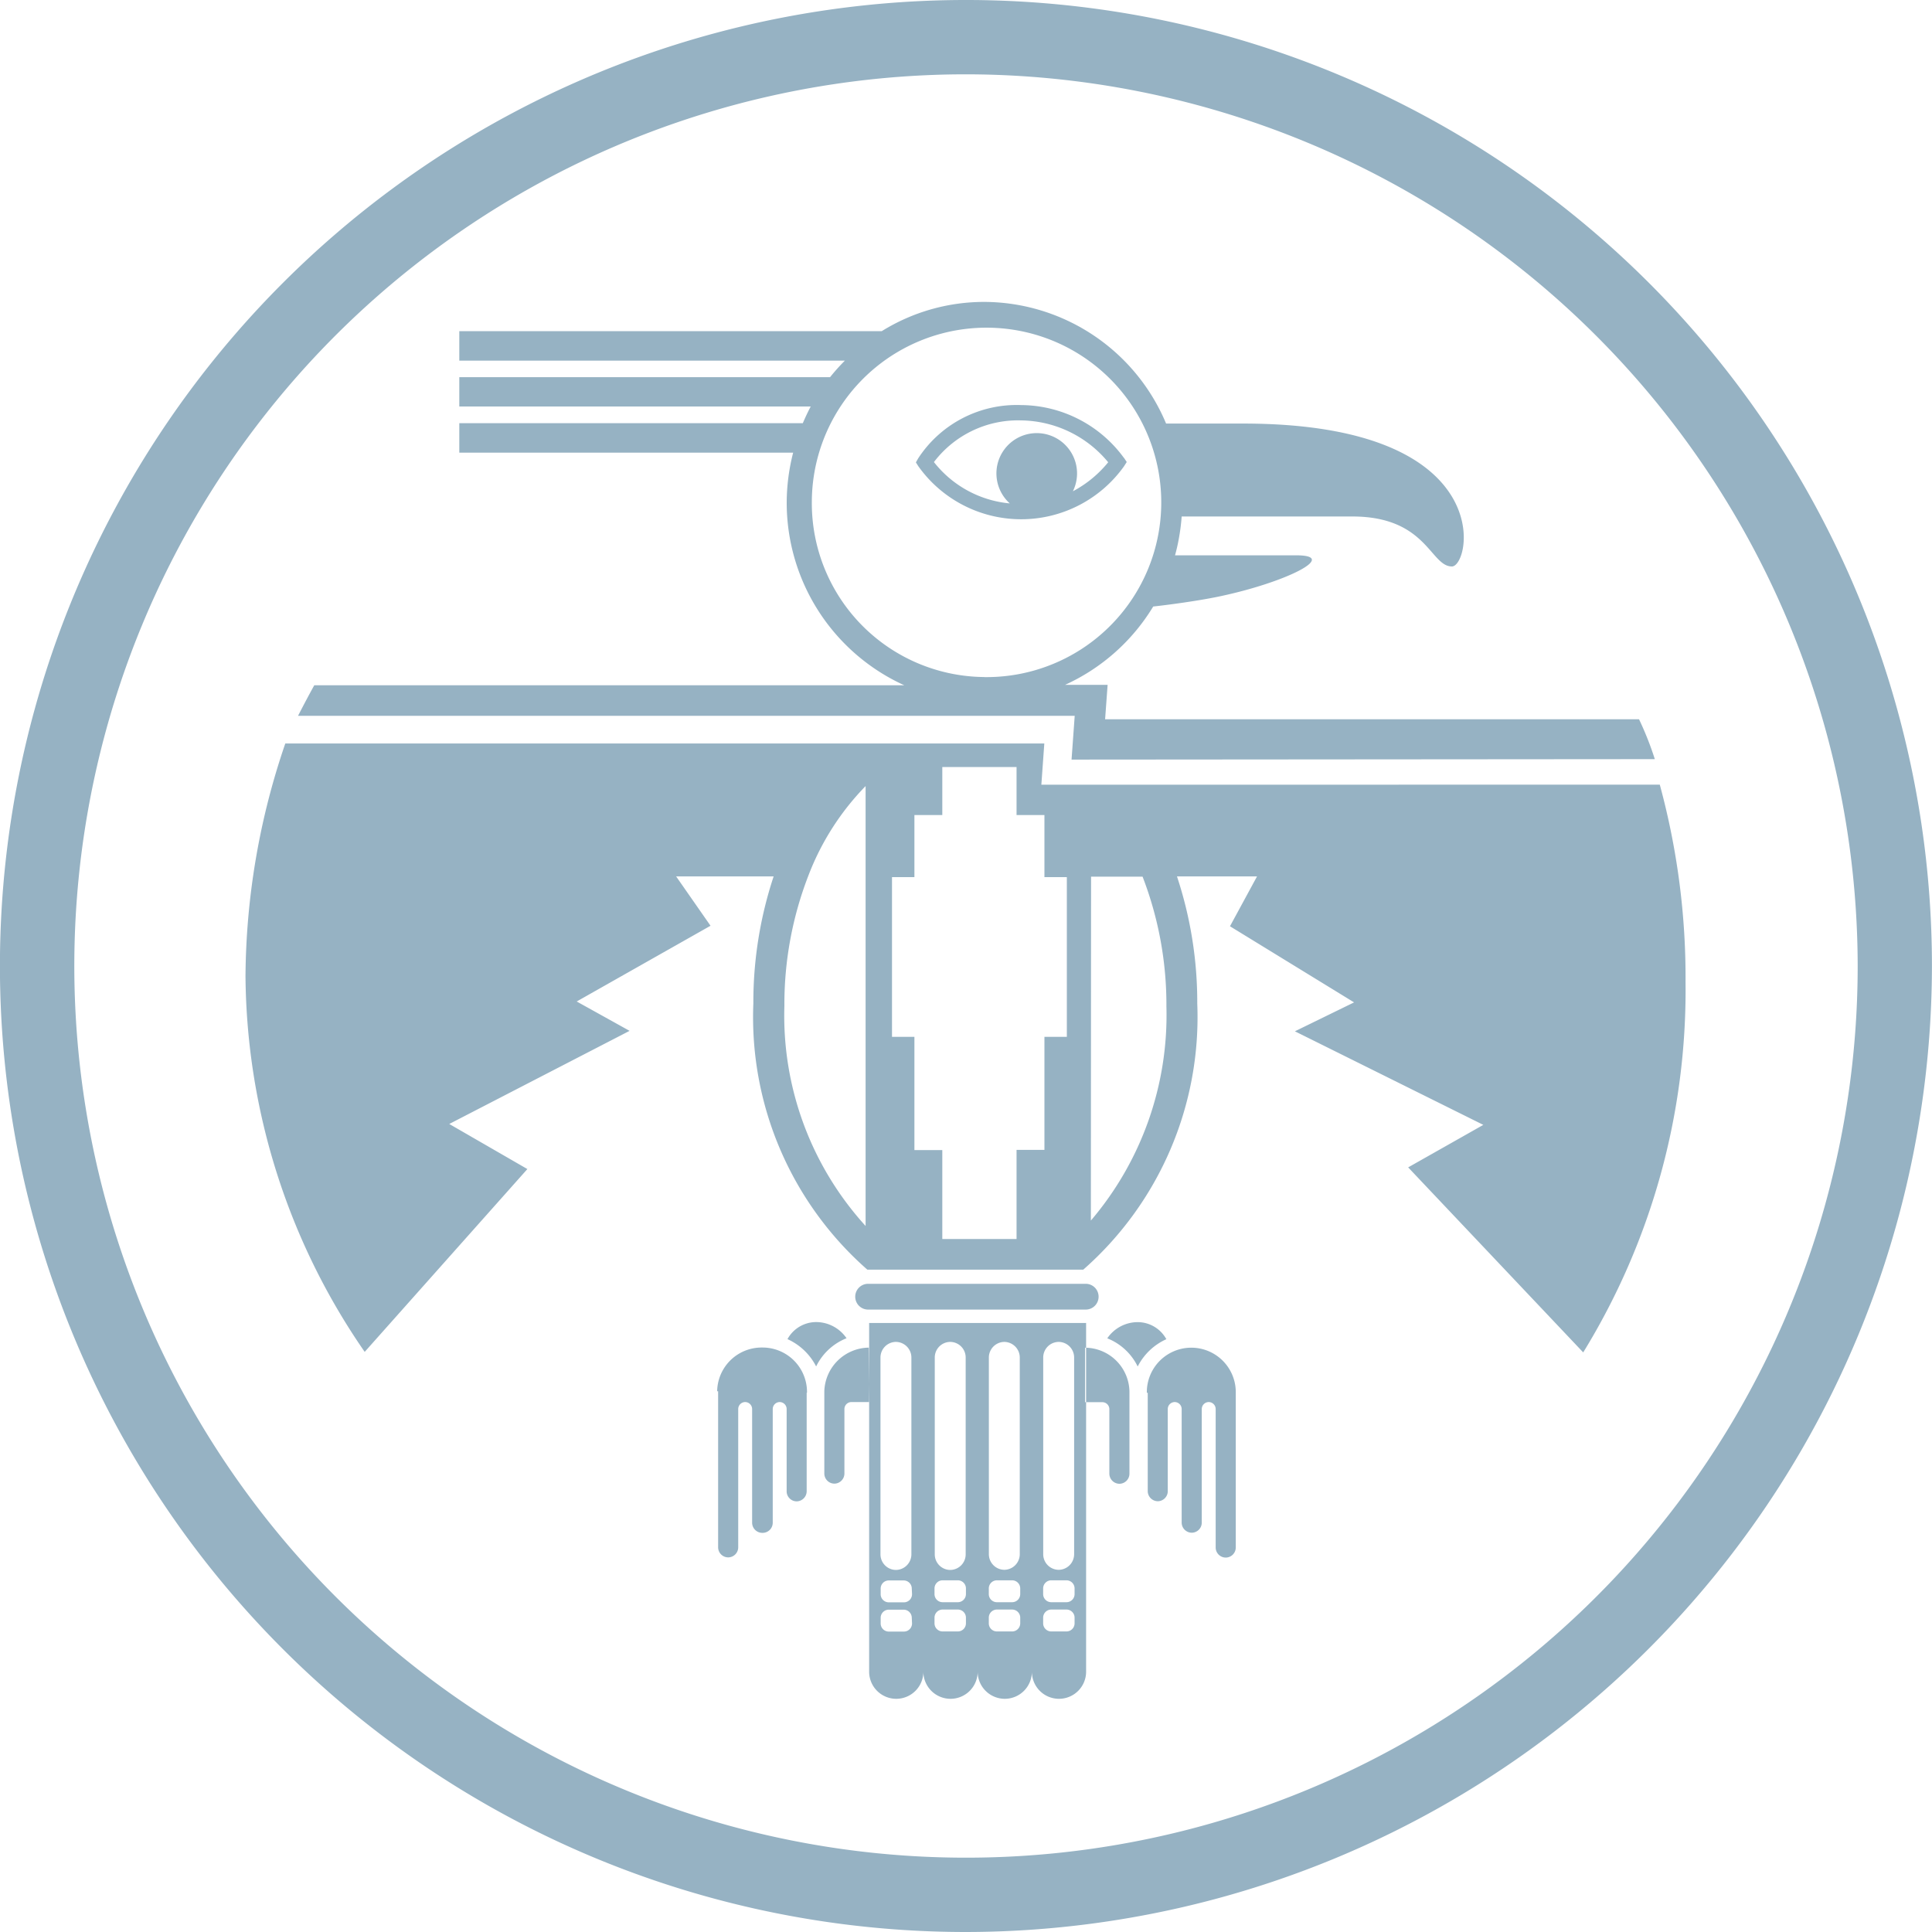 <svg id="Thunderbird-Mark" xmlns="http://www.w3.org/2000/svg" width="30" height="30" viewBox="0 0 30 30">
  <path id="Path_87" data-name="Path 87" d="M16.867,20.335H13.474a.2.2,0,0,1-.193-.2v0a.2.2,0,0,1,.193-.2h3.393a.2.2,0,0,1,.193.2v0a.2.2,0,0,1-.193.2m.587-13.226.043.065-.042.066a1.961,1.961,0,0,1-3.194,0l-.038-.06.035-.062a1.827,1.827,0,0,1,1.6-.828,1.99,1.99,0,0,1,1.595.82m-.793.519a1.78,1.78,0,0,0,.549-.451,1.78,1.78,0,0,0-1.351-.65,1.639,1.639,0,0,0-1.355.647,1.694,1.694,0,0,0,1.178.642.626.626,0,1,1,.979-.187m.206,12.915v5.411a.421.421,0,0,1-.417.423h-.008a.421.421,0,0,1-.417-.422.421.421,0,0,1-.417.422H15.6a.422.422,0,0,1-.418-.423.421.421,0,0,1-.417.423h-.008a.422.422,0,0,1-.418-.423.421.421,0,0,1-.417.423h-.008a.421.421,0,0,1-.417-.423V20.543h3.372Zm-3.193,3.59a.242.242,0,0,0,.24.243h0a.243.243,0,0,0,.24-.243V21.08a.243.243,0,0,0-.24-.243h0a.242.242,0,0,0-.24.243Zm.486.987a.126.126,0,0,0-.125-.127H13.8a.126.126,0,0,0-.124.127v.086a.126.126,0,0,0,.124.127h.238a.126.126,0,0,0,.125-.127Zm0-.454a.126.126,0,0,0-.125-.127H13.8a.126.126,0,0,0-.124.127v.086a.126.126,0,0,0,.124.127h.238a.126.126,0,0,0,.125-.127Zm.357-.533a.242.242,0,0,0,.24.243h0a.242.242,0,0,0,.24-.243V21.08a.242.242,0,0,0-.24-.243h0a.242.242,0,0,0-.24.243ZM15,25.12a.126.126,0,0,0-.125-.127h-.238a.126.126,0,0,0-.125.127v.086a.126.126,0,0,0,.125.127h.238A.126.126,0,0,0,15,25.206Zm0-.454a.126.126,0,0,0-.125-.127h-.238a.126.126,0,0,0-.125.127v.086a.126.126,0,0,0,.125.127h.238A.126.126,0,0,0,15,24.752Zm.356-.533a.243.243,0,0,0,.24.243h0a.243.243,0,0,0,.24-.243V21.08a.243.243,0,0,0-.24-.243h0a.243.243,0,0,0-.24.243Zm.487.987a.126.126,0,0,0-.125-.127h-.238a.126.126,0,0,0-.125.127v.086a.126.126,0,0,0,.125.127h.238a.126.126,0,0,0,.125-.127Zm0-.454a.126.126,0,0,0-.125-.127h-.238a.126.126,0,0,0-.125.127v.086a.126.126,0,0,0,.125.127h.238a.126.126,0,0,0,.125-.127Zm.357-.533a.242.242,0,0,0,.24.243h0a.242.242,0,0,0,.24-.243V21.08a.242.242,0,0,0-.24-.243h0a.242.242,0,0,0-.24.243Zm.487.987a.126.126,0,0,0-.125-.127h-.238a.126.126,0,0,0-.125.127v.086a.126.126,0,0,0,.125.127h.238a.126.126,0,0,0,.125-.127Zm0-.454a.126.126,0,0,0-.125-.127h-.238a.126.126,0,0,0-.125.127v.086a.126.126,0,0,0,.125.127h.238a.126.126,0,0,0,.125-.127Zm-4.155-3.04a.69.69,0,0,0-1.38-.023s0,.007,0,.011v.011h0v2.4a.157.157,0,0,0,.156.158h0a.157.157,0,0,0,.156-.158v-.586h0V21.88a.109.109,0,0,1,.108-.109h0a.109.109,0,0,1,.108.109v.055h0v1.709a.158.158,0,0,0,.156.158h0A.157.157,0,0,0,12,23.644v-.2h0V21.88a.109.109,0,0,1,.108-.109h0a.109.109,0,0,1,.108.109v1.285a.157.157,0,0,0,.155.148h0a.158.158,0,0,0,.156-.158V21.627h0Zm.959-.7a.7.7,0,0,0-.69.677s0,.007,0,.011v.011h0v1.255a.158.158,0,0,0,.156.158h0a.158.158,0,0,0,.156-.158V22.3h0V21.88a.109.109,0,0,1,.108-.109H13.5Zm-.345-.146a.573.573,0,0,0-.473-.251.508.508,0,0,0-.444.265.927.927,0,0,1,.445.424.89.89,0,0,1,.472-.438m4.677.845h0v1.528a.158.158,0,0,0,.156.158h0a.157.157,0,0,0,.155-.148V21.88a.109.109,0,0,1,.108-.109h0a.109.109,0,0,1,.108.109v1.562h0v.2a.158.158,0,0,0,.156.158h0a.157.157,0,0,0,.156-.158V21.934h0V21.88a.109.109,0,0,1,.108-.109h0a.109.109,0,0,1,.108.109v1.562h0v.586a.157.157,0,0,0,.156.158h0a.157.157,0,0,0,.156-.158v-2.4h0v-.011s0-.007,0-.011a.69.69,0,0,0-1.381.023m-.959-.7v.844h.269a.109.109,0,0,1,.108.109v.415h0v.585a.158.158,0,0,0,.156.158h0a.157.157,0,0,0,.156-.158V21.626h0v-.011s0-.007,0-.011a.694.694,0,0,0-.69-.677m.345-.146a.891.891,0,0,1,.473.438.924.924,0,0,1,.445-.424.508.508,0,0,0-.444-.265.573.573,0,0,0-.473.251m-4.678.845a.69.69,0,0,0-1.38-.023m14.637-9.419a11.39,11.39,0,0,1,.4,3.069A10.73,10.73,0,0,1,24.585,21l-2.718-2.873,1.167-.66-2.926-1.453.919-.449L19.1,14.383l.42-.774H18.277a6.207,6.207,0,0,1,.315,1.974,5.219,5.219,0,0,1-1.77,4.132H13.469a5.218,5.218,0,0,1-1.77-4.132,6.218,6.218,0,0,1,.315-1.974H10.5l.534.766L8.956,15.551l.821.456-2.8,1.446,1.213.7L5.664,20.992a10.385,10.385,0,0,1-1.851-5.834,11.345,11.345,0,0,1,.618-3.613H16.217l-.046.64ZM13.442,19.042V12.206a4.069,4.069,0,0,0-.892,1.4h0a5.526,5.526,0,0,0-.369,2.014,4.852,4.852,0,0,0,1.262,3.418v0l0,0M16.567,16.1v-2.48h-.348v-.964h-.433v-.746H14.633v.746H14.2v.964h-.348V16.1H14.2v1.758h.433v1.381h1.153V17.855h.433V16.1Zm.373,2.853a4.918,4.918,0,0,0,1.173-3.326,5.526,5.526,0,0,0-.37-2.014h-.8Zm-.3-7.158.049-.68H4.629c.154-.3.252-.474.252-.474h9.162A3.114,3.114,0,0,1,12.217,7.8a3.147,3.147,0,0,1,.1-.771H7.133V6.571h5.334c.038-.088.078-.175.123-.259H7.133V5.857H12.89A3.162,3.162,0,0,1,13.12,5.6H7.133V5.142h6.56a3.016,3.016,0,0,1,1.592-.454,3.073,3.073,0,0,1,2.823,1.889H19.3c3.991,0,3.543,2.219,3.246,2.219-.336,0-.39-.776-1.546-.776h-2.65a3.207,3.207,0,0,1-.048.365c-.015.082-.034.161-.055.238h1.881c.675,0-.157.423-1.21.642-.329.068-.788.129-1.01.153l0-.007,0,.007h0v0h0a3.1,3.1,0,0,1-1.368,1.216H17.2l-.039.535h8.291a4.92,4.92,0,0,1,.245.619Zm-1.352-1.281A2.713,2.713,0,1,0,12.607,7.8a2.7,2.7,0,0,0,2.678,2.713M15,30A15,15,0,1,1,30,15,15.017,15.017,0,0,1,15,30M15,1.154A13.846,13.846,0,1,0,28.847,15,13.862,13.862,0,0,0,15,1.154" transform="translate(-0.001)" fill="#96b2c3"/>
</svg>

